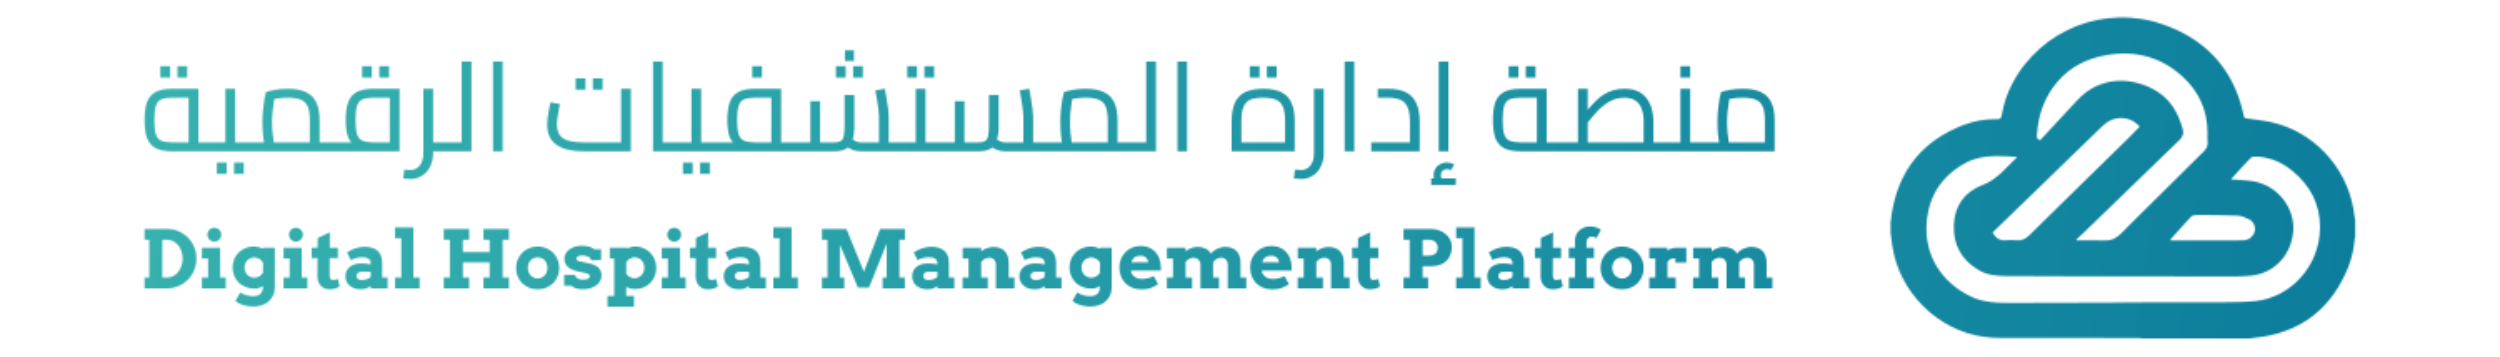 <svg width="1500" height="214" xmlns="http://www.w3.org/2000/svg"><defs><linearGradient id="stgra_4267" x1="0%" y1="0%" x2="100%" y2="100%" gradientUnits="userSpaceOnUse"><stop offset="0%" style="stop-color:#3ab5b0"/><stop offset="100%" style="stop-color:#097a9b"/></linearGradient><mask id="overlay_mask">
  <defs id="defs6"/>
  <sodipodi:namedview id="namedview6" pagecolor="#ffffff" bordercolor="#000000" borderopacity="0.25" xmlns:inkscape="http://www.inkscape.org/namespaces/inkscape" inkscape:showpageshadow="2" inkscape:pageopacity="0.0" inkscape:pagecheckerboard="0" inkscape:deskcolor="#d1d1d1" xmlns:sodipodi="http://sodipodi.sourceforge.net/DTD/sodipodi-0.dtd"/>
  <g fill="white" id="g6">
    <g transform="translate(86.735, 10.456) scale(0.697)" id="g5">
      <g transform="translate(1503.014, 0) scale(1 1) rotate(0)" fill="#ffffff" id="g2">
        <svg width="400" height="277" viewBox="0 0 400 277" version="1.1" id="svg1">
          <defs id="defs1"/>
          <g id="g1">
            <path style="stroke: none; stroke-width: 1; stroke-dasharray: none; stroke-linecap: butt; stroke-dashoffset: 0; stroke-linejoin: miter; stroke-miterlimit: 4;  fill-rule: nonzero; opacity: 1" d="M 398.411,164.89 C 392.371,128.651 363.974,98.347 328.265,90.294 C 321.06,88.704 313.642,87.963 306.331,86.903 C 305.06,86.691 304.318,86.373 304.106,84.89 C 295.947,45.367 272.106,19.088 234.384,5.949 C 184.477,-11.428 129.483,10.4 105.007,56.598 C 100.344,65.287 97.272,74.612 95.682,84.254 C 95.258,87.115 93.987,87.645 91.55,87.539 C 81.801,87.327 72.371,89.022 63.258,92.413 C 27.55,105.976 6.781,131.618 0.954,169.34 C 0.53,171.883 0.318,174.32 0.0,176.863 C 0.0,179.724 0.0,182.479 0.0,185.34 C 0.53,189.261 0.954,193.181 1.589,196.996 C 7.417,236.307 40.371,269.261 79.788,274.877 C 84.132,275.512 88.583,275.83 92.927,275.83 C 133.404,275.936 173.987,275.936 214.464,275.936 C 215.417,275.936 216.265,276.254 217.219,276.36 C 247.629,276.36 277.934,276.36 308.344,276.36 C 312.371,275.83 316.503,275.512 320.53,274.877 C 356.556,268.943 380.609,248.281 394.066,214.797 C 397.139,206.956 398.834,198.797 399.576,190.426 C 399.576,189.896 399.894,189.473 400,189.049 C 400,184.281 400,179.512 400,174.744 C 399.47,171.459 398.94,168.175 398.411,164.89 M 126.093,100.36 C 127.152,83.618 132.556,68.572 143.364,55.751 C 154.596,42.294 169.536,35.194 186.384,32.334 C 211.073,28.201 233.325,34.135 251.762,51.3 C 265.43,63.91 272.742,79.91 272.848,98.771 C 272.848,101.632 272.636,104.492 272.954,107.247 C 273.377,110.744 271.894,113.075 269.563,115.406 C 256.954,127.804 244.45,140.201 231.947,152.704 C 220.715,163.83 209.377,174.85 198.358,186.082 C 194.331,190.214 189.881,192.228 184.053,192.016 C 177.06,191.698 169.96,191.91 162.861,191.91 C 162.013,191.91 161.166,191.91 160.318,191.91 C 160.212,191.698 160,191.486 159.894,191.274 C 162.331,189.049 164.662,186.824 167.099,184.492 C 194.331,158.108 221.669,131.724 248.901,105.34 C 251.762,102.585 252.503,99.618 251.444,95.804 C 247.523,82.135 240.848,70.267 228.238,62.956 C 207.682,50.983 180.556,50.347 161.272,70.691 C 151.205,81.393 141.245,92.307 131.179,103.115 C 130.437,103.963 129.589,104.81 128.848,105.658 C 125.563,104.81 125.881,102.691 126.093,100.36 M 298.702,170.612 C 302.093,170.718 305.695,172.307 308.874,173.896 C 312.583,175.804 314.49,180.572 313.536,184.069 C 312.265,188.519 308.768,191.486 304.212,191.804 C 301.351,192.016 298.384,192.016 295.523,192.016 C 278.358,192.016 261.298,192.016 244.132,192.016 C 243.073,192.016 242.119,192.016 241.06,192.016 C 240.954,191.804 240.954,191.486 240.848,191.274 C 246.781,184.704 252.503,178.135 258.543,171.671 C 259.497,170.718 261.404,170.082 262.781,170.082 C 274.755,170.082 286.728,170.082 298.702,170.612 M 159.682,115.512 C 167.205,108.201 174.728,100.784 182.358,93.579 C 188.397,87.857 195.391,85.208 203.656,87.221 C 207.894,88.281 211.391,90.506 214.464,94.002 C 211.815,96.757 209.166,99.512 206.517,102.161 C 185.854,122.4 165.192,142.638 144.424,162.983 C 136.053,171.247 127.682,179.406 119.311,187.671 C 116.238,190.744 112.636,192.334 108.079,191.804 C 105.325,191.486 102.464,191.486 99.603,191.804 C 94.093,192.334 90.49,190.002 87.841,185.128 C 99.603,173.685 111.364,162.453 123.02,151.115 C 135.311,139.353 147.391,127.38 159.682,115.512 M 314.49,244.148 C 306.013,245.102 297.43,245.102 288.848,245.208 C 261.934,245.314 235.02,245.314 208.106,245.314 C 201.325,245.314 194.543,245.42 187.762,245.526 C 159.364,245.632 130.861,245.737 102.464,245.737 C 90.808,245.737 79.046,245.314 68.344,239.91 C 44.185,227.83 28.715,205.261 31.152,176.016 C 33.06,153.234 44.185,136.598 64,125.579 C 72.477,120.81 81.801,119.433 91.338,119.327 C 97.166,119.327 103.099,119.645 109.033,120.175 C 99.603,129.075 91.974,139.459 79.046,144.334 C 63.682,150.161 55.099,162.241 54.464,178.771 C 53.828,195.83 61.139,208.863 75.974,217.552 C 82.861,221.579 90.596,222.532 98.437,222.638 C 117.51,222.744 136.583,222.85 155.656,222.85 C 198.675,222.956 241.695,222.956 284.609,222.956 C 293.298,222.956 302.093,223.274 310.781,222.214 C 331.232,219.989 345.854,203.353 346.702,182.479 C 347.444,163.088 332.821,144.969 313.219,141.261 C 307.497,140.201 301.669,140.095 295.841,139.565 C 295.205,139.459 294.464,139.459 292.98,139.353 C 299.02,132.784 304.424,126.638 310.146,120.81 C 311.099,119.857 313.43,119.751 315.126,119.857 C 327.205,120.281 337.589,125.049 346.596,132.678 C 361.43,145.075 369.695,160.969 369.695,180.36 C 369.695,213.949 344.795,240.651 314.49,244.148" class="c1" id="i1"/>
          </g>
        </svg>
      </g>
      <g transform="translate(-4.306, 115.254) rotate(0)" id="g3">
        <path d="m 1875.299,0 v -10.65 h 82.05 l -8.7,6.15 v -32.25 q 0,-10.5 -2.4,-16.5 -2.4,-6 -8.25,-8.55 -5.7,-2.55 -15.6,-2.55 -6.3,0 -12.6,0.9 -6.15,0.9 -9.6,2.4 l 7.05,-7.2 q -0.9,3.6 -1.8,9.15 -0.9,5.4 -1.5,11.7 -0.6,6.3 -0.6,12.6 0,6.45 0.6,12.6 0.6,6.15 1.35,10.65 0.75,4.5 1.2,6.3 l -11.1,3.15 q -0.6,-1.95 -1.5,-6.75 -0.75,-4.8 -1.5,-11.55 -0.6,-6.75 -0.6,-14.4 0,-7.35 0.6,-14.25 0.75,-7.05 1.65,-12.75 1.05,-5.7 1.95,-9.15 3.3,-1.35 10.5,-2.7 7.2,-1.35 15.9,-1.35 12.6,0 21,3.75 8.55,3.75 12.75,12.15 4.2,8.25 4.2,22.35 V 0 Z m 0,0 q -0.9,0 -1.5,-0.3 -0.6,-0.45 -0.9,-1.05 -0.3,-0.75 -0.45,-1.8 -0.15,-1.05 -0.15,-2.25 0,-1.65 0.3,-2.7 0.15,-1.2 0.9,-1.8 0.6,-0.75 1.8,-0.75 z m -16.2,0 v -10.65 h 16.2 V 0 Z m -27.9,0 q -0.9,0 -1.5,-0.3 -0.6,-0.45 -0.9,-1.05 -0.3,-0.75 -0.45,-1.8 -0.15,-1.05 -0.15,-2.25 0,-1.65 0.3,-2.7 0.15,-1.2 0.9,-1.8 0.6,-0.75 1.8,-0.75 z m 0,0 v -10.65 h 21.6 l -5.4,4.35 V -75 h 11.7 V 0 Z m 44.1,0 v -10.65 q 0.9,0 1.5,0.45 0.6,0.3 0.9,1.05 0.3,0.6 0.45,1.65 0.15,0.9 0.15,2.1 0,1.2 -0.15,2.25 -0.15,1.05 -0.45,1.8 -0.3,0.6 -0.9,1.05 -0.6,0.3 -1.5,0.3 z m -27.9,-88.5 V -102 h 11.7 v 13.5 z M 1814.999,0 v -10.65 h 16.2 V 0 Z m -111.75,0 q -0.9,0 -1.5,-0.3 -0.6,-0.45 -0.9,-1.05 -0.3,-0.75 -0.45,-1.8 -0.15,-1.05 -0.15,-2.25 0,-1.65 0.3,-2.7 0.15,-1.2 0.9,-1.8 0.6,-0.75 1.8,-0.75 z m 0,0 v -10.65 h 110.85 l -10.8,9.75 v -35.25 q 0,-9.45 -2.7,-15.6 -2.55,-6.3 -7.8,-9.45 -5.1,-3.15 -12.9,-3.15 -6.6,0 -12.3,2.25 -5.55,2.1 -10.35,5.7 -4.8,3.45 -9,7.8 -4.05,4.2 -7.5,8.55 -3.45,4.35 -6.3,7.95 l -3.75,-10.65 q 3.75,-4.65 7.5,-9.3 3.9,-4.65 8.1,-8.7 4.2,-4.2 9.15,-7.35 5.1,-3.15 11.1,-4.95 6,-1.95 13.5,-1.95 10.65,0 17.4,3.6 6.9,3.6 10.65,9.6 3.9,5.85 5.4,12.6 1.5,6.75 1.5,13.05 V 0 Z m 21.3,-10.65 V -75 h 11.7 v 64.35 z M 1831.199,0 v -10.65 q 0.9,0 1.5,0.45 0.6,0.3 0.9,1.05 0.3,0.6 0.45,1.65 0.15,0.9 0.15,2.1 0,1.2 -0.15,2.25 -0.15,1.05 -0.45,1.8 -0.3,0.6 -0.9,1.05 -0.6,0.3 -1.5,0.3 z m -175.2,0 q -13.05,0 -20.4,-3.9 -7.2,-4.05 -10.2,-12.3 -2.85,-8.4 -2.85,-21.3 0,-12.9 2.85,-21.15 3,-8.4 10.2,-12.3 7.35,-4.05 20.4,-4.05 h 31.05 v 69 h -11.7 v -63.45 l 6,5.1 h -25.35 q -8.7,0 -13.5,2.1 -4.65,2.1 -6.45,7.95 -1.8,5.7 -1.8,16.8 0,11.1 1.8,16.95 1.8,5.7 6.45,7.8 4.8,2.1 13.5,2.1 h 47.25 V 0 Z m 47.25,0 v -10.65 q 0.9,0 1.5,0.45 0.6,0.3 0.9,1.05 0.3,0.6 0.45,1.65 0.15,0.9 0.15,2.1 0,1.2 -0.15,2.25 -0.15,1.05 -0.45,1.8 -0.3,0.6 -0.9,1.05 -0.6,0.3 -1.5,0.3 z m -61.8,-88.5 V -102 h 11.7 v 13.5 z m 20.55,0 V -102 h 11.7 v 13.5 z M 1557.6,0 v -107.55 h 11.55 V 0 Z m -1.2,40.35 q -2.4,-3 -3.75,-5.85 -1.2,-2.85 -1.2,-6 0,-4.35 2.1,-7.8 2.25,-3.45 5.85,-5.4 3.6,-1.95 7.8,-1.95 2.4,0 4.8,0.6 2.4,0.75 4.2,1.95 l -3.9,6.75 q -1.2,-0.75 -2.4,-1.05 -1.05,-0.15 -2.25,-0.15 -3.45,0 -5.55,1.95 -1.95,1.95 -1.95,5.1 0,1.95 0.75,3.75 0.9,1.8 2.55,3.9 z m -7.8,0 V 32.4 h 29.55 v 7.95 z M 1476.749,0 v -10.65 h 55.95 l -9.6,8.55 v -32.7 q 0,-11.1 -2.55,-17.55 -2.55,-6.45 -8.4,-9.15 -5.7,-2.85 -15.45,-2.85 h -12.15 V -75 h 12.15 q 12,0 20.55,3.75 8.55,3.75 13.05,12.6 4.5,8.7 4.5,23.85 V 0 Z m -31.95,0 v -107.55 h 11.55 V 0 Z m -52.5,33.15 q -1.95,0 -4.05,-0.3 -2.25,-0.15 -4.35,-0.3 l 1.35,-10.65 q 2.1,0.15 3.9,0.3 1.8,0.3 3.15,0.3 7.05,0 11.4,-5.4 4.35,-5.25 4.35,-14.7 V -75 h 11.7 V 2.4 q 0,9.15 -3.6,16.05 -3.45,7.05 -9.6,10.8 -6.15,3.9 -14.25,3.9 z M 1309.35,0 v -36 q 0,-14.4 4.2,-22.95 4.2,-8.55 12.6,-12.3 8.55,-3.75 21,-3.75 12.6,0 21,3.75 8.4,3.75 12.6,12.3 4.2,8.55 4.2,22.95 V 0 Z m 11.7,-5.55 -6.15,-5.1 h 64.5 l -6,5.1 V -36 q 0,-10.8 -2.4,-16.95 -2.4,-6.3 -8.25,-8.85 -5.7,-2.55 -15.6,-2.55 -9.9,0 -15.6,2.55 -5.7,2.55 -8.1,8.85 -2.4,6.15 -2.4,16.95 z m 10.05,-82.95 V -102 h 11.7 v 13.5 z m 20.55,0 V -102 h 11.7 v 13.5 z M 1244.4,0 v -107.55 h 11.55 V 0 Z m -37.5,0 v -107.55 h 11.7 V 0 Z m -18.15,0 v -10.65 h 18.15 V 0 Z m 0,0 q -0.9,0 -1.5,-0.3 -0.6,-0.45 -0.9,-1.05 -0.3,-0.75 -0.45,-1.8 -0.15,-1.05 -0.15,-2.25 0,-1.65 0.3,-2.7 0.15,-1.2 0.9,-1.8 0.6,-0.75 1.8,-0.75 z M 1172.55,0 v -10.65 h 16.2 V 0 Z m -85.05,0 q -0.9,0 -1.5,-0.3 -0.6,-0.45 -0.9,-1.05 -0.3,-0.75 -0.45,-1.8 -0.15,-1.05 -0.15,-2.25 0,-1.65 0.3,-2.7 0.15,-1.2 0.9,-1.8 0.6,-0.75 1.8,-0.75 z m 0,0 v -10.65 h 82.05 l -8.7,6.15 v -32.25 q 0,-10.5 -2.4,-16.5 -2.4,-6 -8.25,-8.55 -5.7,-2.55 -15.6,-2.55 -6.3,0 -12.6,0.9 -6.15,0.9 -9.6,2.4 l 7.05,-7.2 q -0.9,3.6 -1.8,9.15 -0.9,5.4 -1.5,11.7 -0.6,6.3 -0.6,12.6 0,6.45 0.6,12.6 0.6,6.15 1.35,10.65 0.75,4.5 1.2,6.3 l -11.1,3.15 q -0.6,-1.95 -1.5,-6.75 -0.75,-4.8 -1.5,-11.55 -0.6,-6.75 -0.6,-14.4 0,-7.35 0.6,-14.25 0.75,-7.05 1.65,-12.75 1.05,-5.7 1.95,-9.15 3.3,-1.35 10.5,-2.7 7.2,-1.35 15.9,-1.35 12.6,0 21,3.75 8.55,3.75 12.75,12.15 4.2,8.25 4.2,22.35 V 0 Z m 101.25,0 v -10.65 q 0.9,0 1.5,0.45 0.6,0.3 0.9,1.05 0.3,0.6 0.45,1.65 0.15,0.9 0.15,2.1 0,1.2 -0.15,2.25 -0.15,1.05 -0.45,1.8 -0.3,0.6 -0.9,1.05 -0.6,0.3 -1.5,0.3 z m -117.45,0 v -10.65 h 16.2 V 0 Z M 958.5,0 q -0.9,0 -1.5,-0.3 -0.6,-0.45 -0.9,-1.05 -0.3,-0.75 -0.45,-1.8 -0.15,-1.05 -0.15,-2.25 0,-1.65 0.3,-2.7 0.15,-1.2 0.9,-1.8 0.6,-0.75 1.8,-0.75 z m 78.9,0 q -5.1,0 -10.05,-1.95 -4.8,-1.95 -9.3,-6.15 l 7.65,-7.95 q 3.45,2.85 6.15,4.2 2.7,1.2 5.55,1.2 h 26.7 l -4.5,4.8 V -41.7 q 0,-2.7 -0.6,-7.65 -0.45,-4.95 -1.5,-11.1 -0.9,-6.3 -2.25,-12.6 l 11.4,-1.95 q 1.05,5.25 2.1,11.7 1.05,6.45 1.8,12.3 0.75,5.7 0.75,9.3 V 0 Z m -78.9,0 v -10.65 h 21.9 l -3,3 V -60 h 11.55 V 0 Z m 30.45,0 v -10.65 h 16.95 q 5.1,0 7.65,-1.5 2.7,-1.5 3.75,-6 1.05,-4.5 1.05,-13.2 V -67.5 h 11.7 v 36.15 q 0,11.7 -2.55,18.6 -2.4,6.9 -7.65,9.9 -5.25,2.85 -13.95,2.85 z m 98.55,0 v -10.65 q 0.9,0 1.5,0.45 0.6,0.3 0.9,1.05 0.3,0.6 0.45,1.65 0.15,0.9 0.15,2.1 0,1.2 -0.15,2.25 -0.15,1.05 -0.45,1.8 -0.3,0.6 -0.9,1.05 -0.6,0.3 -1.5,0.3 z M 942.3,0 v -10.65 h 16.2 V 0 Z m 16.2,0 v -10.65 q 0.9,0 1.5,0.45 0.6,0.3 0.9,1.05 0.3,0.6 0.45,1.65 0.15,0.9 0.15,2.1 0,1.2 -0.15,2.25 -0.15,1.05 -0.45,1.8 -0.3,0.6 -0.9,1.05 -0.6,0.3 -1.5,0.3 z m -44.1,0 q -0.9,0 -1.5,-0.3 -0.6,-0.45 -0.9,-1.05 -0.3,-0.75 -0.45,-1.8 -0.15,-1.05 -0.15,-2.25 0,-1.65 0.3,-2.7 0.15,-1.2 0.9,-1.8 0.6,-0.75 1.8,-0.75 z m 0,0 v -10.65 h 21.6 l -5.4,4.35 V -75 h 11.7 V 0 Z m 6,-88.5 V -102 h 11.7 v 13.5 z m 20.55,0 V -102 h 11.7 v 13.5 z m -42.75,88.5 v -10.65 h 16.2 V 0 Z m -112.8,0 q -0.9,0 -1.5,-0.3 -0.6,-0.45 -0.9,-1.05 -0.3,-0.75 -0.45,-1.8 -0.15,-1.05 -0.15,-2.25 0,-1.65 0.3,-2.7 0.15,-1.2 0.9,-1.8 0.6,-0.75 1.8,-0.75 z m 78.9,0 q -5.1,0 -10.05,-1.95 -4.8,-1.95 -9.3,-6.15 l 7.65,-7.95 q 3.45,2.85 6.15,4.2 2.7,1.2 5.55,1.2 h 26.7 l -4.5,4.8 V -41.7 q 0,-2.7 -0.6,-7.65 -0.45,-4.95 -1.5,-11.1 -0.9,-6.3 -2.25,-12.6 l 11.4,-1.95 q 1.05,5.25 2.1,11.7 1.05,6.45 1.8,12.3 0.75,5.7 0.75,9.3 V 0 Z m -78.9,0 v -10.65 h 21.9 l -3,3 V -60 h 11.55 V 0 Z m 30.45,0 v -10.65 h 16.95 q 5.1,0 7.65,-1.5 2.7,-1.5 3.75,-6 1.05,-4.5 1.05,-13.2 V -67.5 h 11.7 v 36.15 q 0,11.7 -2.55,18.6 -2.4,6.9 -7.65,9.9 -5.25,2.85 -13.95,2.85 z m 98.55,0 v -10.65 q 0.9,0 1.5,0.45 0.6,0.3 0.9,1.05 0.3,0.6 0.45,1.65 0.15,0.9 0.15,2.1 0,1.2 -0.15,2.25 -0.15,1.05 -0.45,1.8 -0.3,0.6 -0.9,1.05 -0.6,0.3 -1.5,0.3 z m -68.7,-108.3 v -12.75 h 10.8 v 12.75 z m -10.8,19.8 V -102 h 11.7 v 13.5 z m 20.55,0 V -102 h 11.7 v 13.5 z M 769.2,0 v -10.65 h 16.2 V 0 Z m -79.65,0 q -0.9,0 -1.5,-0.3 -0.6,-0.45 -0.9,-1.05 -0.3,-0.75 -0.45,-1.8 -0.15,-1.05 -0.15,-2.25 0,-1.65 0.3,-2.7 0.15,-1.2 0.9,-1.8 0.6,-0.75 1.8,-0.75 z m 0,0 v -10.65 h 75.75 l -7.8,6.75 v -65.55 l 6.15,5.1 h -25.5 q -8.7,0 -13.5,2.1 -4.65,2.1 -6.45,7.95 -1.8,5.7 -1.8,16.8 0,11.1 1.8,16.95 1.8,5.7 6.45,7.8 4.8,2.1 13.5,2.1 V -3 q -13.05,0 -20.4,-3.15 -7.2,-3.3 -10.2,-10.8 -2.85,-7.65 -2.85,-20.55 0,-12.9 2.85,-21.15 3,-8.4 10.2,-12.3 7.35,-4.05 20.4,-4.05 h 31.05 V 0 Z m 95.85,0 v -10.65 q 0.9,0 1.5,0.45 0.6,0.3 0.9,1.05 0.3,0.6 0.45,1.65 0.15,0.9 0.15,2.1 0,1.2 -0.15,2.25 -0.15,1.05 -0.45,1.8 -0.3,0.6 -0.9,1.05 -0.6,0.3 -1.5,0.3 z m -50.85,-88.5 V -102 h 11.7 v 13.5 z M 673.35,0 v -10.65 h 16.2 V 0 Z m 16.2,0 v -10.65 q 0.9,0 1.5,0.45 0.6,0.3 0.9,1.05 0.3,0.6 0.45,1.65 0.15,0.9 0.15,2.1 0,1.2 -0.15,2.25 -0.15,1.05 -0.45,1.8 -0.3,0.6 -0.9,1.05 -0.6,0.3 -1.5,0.3 z m -44.1,0 q -0.9,0 -1.5,-0.3 -0.6,-0.45 -0.9,-1.05 -0.3,-0.75 -0.45,-1.8 -0.15,-1.05 -0.15,-2.25 0,-1.65 0.3,-2.7 0.15,-1.2 0.9,-1.8 0.6,-0.75 1.8,-0.75 z m 0,0 v -10.65 h 21.6 l -5.4,4.35 V -75 h 11.7 V 0 Z m 6,27 V 13.5 h 11.7 V 27 Z m 20.55,0 V 13.5 h 11.7 V 27 Z m -44.85,-27 v -10.65 h 18.3 V 0 Z m -11.55,0 v -107.55 h 11.55 V 0 Z m 29.85,0 v -10.65 q 0.9,0 1.5,0.45 0.6,0.3 0.9,1.05 0.3,0.6 0.45,1.65 0.15,0.9 0.15,2.1 0,1.2 -0.15,2.25 -0.15,1.05 -0.45,1.8 -0.3,0.6 -0.9,1.05 -0.6,0.3 -1.5,0.3 z M 533.25,0 q -14.85,0 -24.75,-3.45 -9.9,-3.45 -14.85,-10.5 -4.95,-7.05 -4.95,-18 0,-3.6 0.45,-7.8 0.6,-4.2 1.35,-8.1 0.75,-4.05 1.35,-6.9 0.6,-3 0.75,-4.05 l 11.4,2.1 q -0.45,2.4 -1.35,6.6 -0.75,4.2 -1.5,9 -0.75,4.8 -0.75,9.15 0,5.55 1.65,9.6 1.8,4.05 5.55,6.75 3.9,2.55 10.2,3.75 6.3,1.2 15.45,1.2 h 44.1 V -75 h 11.7 V 0 Z m -10.35,-73.95 v -13.5 h 11.7 v 13.5 z m 20.55,0 v -13.5 h 11.7 v 13.5 z M 423.75,0 v -107.55 h 11.55 V 0 Z m -37.5,0 v -107.55 h 11.7 V 0 Z m -18.15,0 v -10.65 h 18.15 V 0 Z m 0,0 q -0.9,0 -1.5,-0.3 -0.6,-0.45 -0.9,-1.05 -0.3,-0.75 -0.45,-1.8 -0.15,-1.05 -0.15,-2.25 0,-1.65 0.3,-2.7 0.15,-1.2 0.9,-1.8 0.6,-0.75 1.8,-0.75 z m -19.2,0 v -10.65 h 19.2 V 0 Z m -24.45,33.15 q -1.95,0 -4.05,-0.3 -2.25,-0.15 -4.35,-0.3 l 1.35,-10.65 q 2.1,0.15 3.9,0.3 1.8,0.3 3.15,0.3 7.05,0 11.4,-5.4 4.35,-5.25 4.35,-14.7 V -75 h 11.7 V 2.4 q 0,9.15 -3.6,16.05 -3.45,7.05 -9.6,10.8 -6.15,3.9 -14.25,3.9 z M 368.1,0 v -10.65 q 0.9,0 1.5,0.45 0.6,0.3 0.9,1.05 0.3,0.6 0.45,1.65 0.15,0.9 0.15,2.1 0,1.2 -0.15,2.25 -0.15,1.05 -0.45,1.8 -0.3,0.6 -0.9,1.05 -0.6,0.3 -1.5,0.3 z M 232.05,0 v -10.65 h 75.75 l -7.8,6.75 v -65.55 l 6.15,5.1 h -25.5 q -8.7,0 -13.5,2.1 -4.65,2.1 -6.45,7.95 -1.8,5.7 -1.8,16.8 0,11.1 1.8,16.95 1.8,5.7 6.45,7.8 4.8,2.1 13.5,2.1 V -3 q -13.05,0 -20.4,-3.15 -7.2,-3.3 -10.2,-10.8 -2.85,-7.65 -2.85,-20.55 0,-12.9 2.85,-21.15 3,-8.4 10.2,-12.3 7.35,-4.05 20.4,-4.05 h 31.05 V 0 Z m 0,0 q -0.9,0 -1.5,-0.3 -0.6,-0.45 -0.9,-1.05 -0.3,-0.75 -0.45,-1.8 -0.15,-1.05 -0.15,-2.25 0,-1.65 0.3,-2.7 0.15,-1.2 0.9,-1.8 0.6,-0.75 1.8,-0.75 z m 34.8,-88.5 V -102 h 11.7 v 13.5 z m 20.55,0 V -102 h 11.7 v 13.5 z M 215.85,0 v -10.65 h 16.2 V 0 Z m -85.05,0 q -0.9,0 -1.5,-0.3 -0.6,-0.45 -0.9,-1.05 -0.3,-0.75 -0.45,-1.8 -0.15,-1.05 -0.15,-2.25 0,-1.65 0.3,-2.7 0.15,-1.2 0.9,-1.8 0.6,-0.75 1.8,-0.75 z m 0,0 v -10.65 h 82.05 l -8.7,6.15 v -32.25 q 0,-10.5 -2.4,-16.5 -2.4,-6 -8.25,-8.55 -5.7,-2.55 -15.6,-2.55 -6.3,0 -12.6,0.9 -6.15,0.9 -9.6,2.4 l 7.05,-7.2 q -0.9,3.6 -1.8,9.15 -0.9,5.4 -1.5,11.7 -0.6,6.3 -0.6,12.6 0,6.45 0.6,12.6 0.6,6.15 1.35,10.65 0.75,4.5 1.2,6.3 l -11.1,3.15 q -0.6,-1.95 -1.5,-6.75 -0.75,-4.8 -1.5,-11.55 -0.6,-6.75 -0.6,-14.4 0,-7.35 0.6,-14.25 0.75,-7.05 1.65,-12.75 1.05,-5.7 1.95,-9.15 3.3,-1.35 10.5,-2.7 7.2,-1.35 15.9,-1.35 12.6,0 21,3.75 8.55,3.75 12.75,12.15 4.2,8.25 4.2,22.35 V 0 Z m 101.25,0 v -10.65 q 0.9,0 1.5,0.45 0.6,0.3 0.9,1.05 0.3,0.6 0.45,1.65 0.15,0.9 0.15,2.1 0,1.2 -0.15,2.25 -0.15,1.05 -0.45,1.8 -0.3,0.6 -0.9,1.05 -0.6,0.3 -1.5,0.3 z m -117.45,0 v -10.65 h 16.2 V 0 Z m 16.2,0 v -10.65 q 0.9,0 1.5,0.45 0.6,0.3 0.9,1.05 0.3,0.6 0.45,1.65 0.15,0.9 0.15,2.1 0,1.2 -0.15,2.25 -0.15,1.05 -0.45,1.8 -0.3,0.6 -0.9,1.05 -0.6,0.3 -1.5,0.3 z m -44.1,0 q -0.9,0 -1.5,-0.3 -0.6,-0.45 -0.9,-1.05 -0.3,-0.75 -0.45,-1.8 -0.15,-1.05 -0.15,-2.25 0,-1.65 0.3,-2.7 0.15,-1.2 0.9,-1.8 0.6,-0.75 1.8,-0.75 z m 0,0 v -10.65 h 21.6 l -5.4,4.35 V -75 h 11.7 V 0 Z m 6,27 V 13.5 h 11.7 V 27 Z m 20.55,0 V 13.5 h 11.7 V 27 Z M 39.45,0 q -13.05,0 -20.4,-3.9 -7.2,-4.05 -10.2,-12.3 -2.85,-8.4 -2.85,-21.3 0,-12.9 2.85,-21.15 3,-8.4 10.2,-12.3 7.35,-4.05 20.4,-4.05 h 31.05 v 69 h -11.7 v -63.45 l 6,5.1 h -25.35 q -8.7,0 -13.5,2.1 -4.65,2.1 -6.45,7.95 -1.8,5.7 -1.8,16.8 0,11.1 1.8,16.95 1.8,5.7 6.45,7.8 4.8,2.1 13.5,2.1 h 47.25 V 0 Z m 47.25,0 v -10.65 q 0.9,0 1.5,0.45 0.6,0.3 0.9,1.05 0.3,0.6 0.45,1.65 0.15,0.9 0.15,2.1 0,1.2 -0.15,2.25 -0.15,1.05 -0.45,1.8 -0.3,0.6 -0.9,1.05 -0.6,0.3 -1.5,0.3 z m -61.8,-88.5 V -102 h 11.7 v 13.5 z m 20.55,0 V -102 h 11.7 v 13.5 z" id="text2" style="font-size:150px;font-family:f16226;direction:rtl;text-anchor:end" transform="scale(0.718)" aria-label="منصة إدارة المستشفيات الرقمية"/>
      </g>
      <g transform="translate(-2.763, 233.184) rotate(0)" id="g4">
        <path d="M 6.006,-111.035 H 48.633 q 7.617,0 14.575,1.978 7.031,1.978 13.037,5.566 6.079,3.589 10.986,8.643 4.98,4.98 8.496,11.133 3.516,6.152 5.42,13.257 1.904,7.104 1.904,14.795 0,7.69 -1.904,14.795 -1.904,7.104 -5.42,13.33 -3.516,6.152 -8.496,11.279 -4.907,5.054 -10.986,8.716 -6.006,3.589 -13.037,5.566 Q 56.25,0 48.633,0 H 6.006 V -20.068 H 14.868 V -90.894 H 6.006 Z M 39.185,-90.894 v 70.825 h 9.302 q 5.933,0 11.206,-2.783 5.273,-2.783 9.155,-7.544 3.882,-4.834 6.152,-11.279 2.271,-6.519 2.271,-13.989 0,-7.397 -2.271,-13.843 -2.271,-6.445 -6.152,-11.206 -3.882,-4.761 -9.155,-7.471 -5.273,-2.71 -11.206,-2.71 z m 74.194,15.015 h 34.058 v 55.811 H 157.983 V 0 h -44.604 v -20.068 h 11.426 v -35.742 h -11.426 z m 10.254,-24.463 q 0,-2.71 0.952,-5.054 1.025,-2.417 2.783,-4.175 1.758,-1.758 4.102,-2.783 2.417,-1.025 5.2,-1.025 2.637,0 4.98,1.025 2.344,1.025 4.102,2.783 1.758,1.758 2.783,4.175 1.025,2.344 1.025,5.054 0,2.71 -1.025,5.127 -1.025,2.344 -2.783,4.102 -1.758,1.758 -4.102,2.783 -2.344,1.025 -4.98,1.025 -2.783,0 -5.2,-1.025 -2.344,-1.025 -4.102,-2.783 -1.758,-1.758 -2.783,-4.102 -0.952,-2.417 -0.952,-5.127 z m 103.931,96.387 q -4.102,2.344 -8.203,3.369 -4.102,1.025 -8.35,1.025 -8.789,0 -16.187,-3.003 -7.397,-3.003 -12.817,-8.276 -5.347,-5.347 -8.35,-12.598 -3.003,-7.251 -3.003,-15.747 0,-7.983 2.856,-15.015 2.93,-7.104 8.13,-12.378 5.2,-5.347 12.451,-8.423 7.251,-3.076 15.747,-3.149 5.2,0.073 9.521,1.099 4.395,1.025 8.203,2.783 v -1.611 h 22.192 v 72.729 q 0,9.595 -3.296,16.553 -3.296,7.031 -8.862,11.572 -5.493,4.614 -12.817,6.812 -7.324,2.271 -15.381,2.271 -9.961,0 -18.457,-2.71 -8.423,-2.71 -15.015,-7.324 l 9.155,-16.26 q 5.054,3.223 10.986,5.054 5.933,1.904 13.184,1.904 3.955,0 7.251,-0.879 3.369,-0.879 5.786,-3.003 2.49,-2.051 3.882,-5.566 1.392,-3.516 1.392,-8.862 z M 211.743,-19.849 q 5.127,0 9.229,-2.563 4.175,-2.637 6.592,-6.885 l 0.146,-18.457 q -2.49,-4.614 -6.812,-7.324 -4.321,-2.71 -9.375,-2.783 -3.589,0.073 -7.031,1.465 -3.442,1.318 -6.006,3.809 -2.49,2.49 -3.955,5.933 -1.465,3.369 -1.465,7.544 0,4.395 1.465,7.983 1.465,3.589 3.955,6.079 2.49,2.49 5.859,3.882 3.442,1.318 7.397,1.318 z m 54.346,-56.03 h 34.058 v 55.811 h 10.547 V 0 h -44.604 v -20.068 h 11.426 v -35.742 h -11.426 z m 10.254,-24.463 q 0,-2.71 0.952,-5.054 1.025,-2.417 2.783,-4.175 1.758,-1.758 4.102,-2.783 2.417,-1.025 5.2,-1.025 2.637,0 4.98,1.025 2.344,1.025 4.102,2.783 1.758,1.758 2.783,4.175 1.025,2.344 1.025,5.054 0,2.71 -1.025,5.127 -1.025,2.344 -2.783,4.102 -1.758,1.758 -4.102,2.783 -2.344,1.025 -4.98,1.025 -2.783,0 -5.2,-1.025 -2.344,-1.025 -4.102,-2.783 -1.758,-1.758 -2.783,-4.102 -0.952,-2.417 -0.952,-5.127 z m 76.245,24.463 h 15.161 v 19.189 h -15.308 l -0.146,32.08 q 0,2.783 0.439,4.541 0.439,1.685 1.245,2.71 0.879,1.025 2.051,1.392 1.172,0.366 2.71,0.366 2.783,0 4.907,-0.513 2.124,-0.586 4.248,-1.318 l 3.149,14.136 q -3.735,2.344 -8.35,3.735 -4.541,1.392 -10.84,1.392 -4.468,0 -8.569,-1.538 -4.028,-1.538 -7.104,-4.614 -3.076,-3.149 -4.907,-7.837 -1.831,-4.688 -1.758,-10.913 l 0.22,-33.618 h -10.913 v -19.189 h 10.986 l 0.146,-18.164 22.778,-10.84 z m 76.611,71.777 q -2.563,1.611 -4.688,2.783 -2.124,1.099 -4.248,1.758 -2.124,0.732 -4.395,1.025 -2.271,0.366 -4.98,0.366 -6.812,0 -12.231,-1.831 -5.347,-1.904 -9.082,-5.127 -3.662,-3.296 -5.64,-7.69 -1.978,-4.468 -1.978,-9.668 0,-5.273 1.978,-9.741 2.051,-4.468 5.859,-7.617 3.809,-3.223 9.302,-4.98 5.566,-1.831 12.671,-1.831 5.2,0 9.448,0.586 4.321,0.513 7.983,1.318 v -2.344 q 0,-2.856 -1.099,-4.907 -1.099,-2.124 -3.076,-3.442 -1.978,-1.392 -4.761,-1.978 -2.783,-0.659 -6.079,-0.659 -6.885,0 -12.158,1.392 -5.2,1.318 -10.034,3.882 l -7.031,-14.209 q 7.471,-5.127 15.601,-7.837 8.203,-2.71 17.358,-2.71 7.104,0 13.11,1.611 6.079,1.538 10.4,5.127 4.321,3.516 6.738,9.229 2.49,5.713 2.49,13.916 v 27.612 h 10.181 V 0 H 429.199 Z M 412.5,-15.454 q 5.2,0 9.448,-1.685 4.248,-1.685 7.251,-4.102 v -9.668 h -17.578 q -1.685,0 -3.296,0.513 -1.611,0.513 -2.93,1.465 -1.245,0.952 -2.051,2.344 -0.732,1.392 -0.732,3.223 0,3.369 2.417,5.64 2.49,2.271 7.471,2.271 z m 62.256,-98.511 h 34.204 v 93.896 h 11.719 V 0 h -45.923 v -20.068 h 11.719 v -73.828 h -11.719 z m 165.454,2.93 h 47.607 v 20.142 h -11.719 v 70.825 h 11.719 V 0 h -47.607 v -20.068 h 11.572 v -28.418 h -50.098 v 28.418 h 11.719 V 0 h -47.534 v -20.068 h 11.499 v -70.825 h -11.499 v -20.142 h 47.534 v 20.142 h -11.719 v 23.071 h 50.098 v -23.071 h -11.572 z m 61.084,72.803 q 0,-8.276 3.003,-15.527 3.003,-7.251 8.35,-12.671 5.347,-5.42 12.744,-8.569 7.397,-3.149 16.26,-3.149 8.862,0 16.26,3.149 7.471,3.149 12.817,8.569 5.347,5.42 8.276,12.671 3.003,7.251 3.003,15.527 0,8.276 -2.93,15.601 -2.856,7.251 -8.203,12.744 -5.273,5.42 -12.744,8.569 -7.397,3.149 -16.479,3.149 -9.155,0 -16.626,-3.149 -7.397,-3.149 -12.671,-8.569 -5.273,-5.42 -8.203,-12.671 -2.856,-7.324 -2.856,-15.674 z m 21.899,0 q 0,4.321 1.465,7.983 1.465,3.589 3.955,6.226 2.563,2.637 5.859,4.102 3.369,1.465 7.178,1.465 3.882,0 7.178,-1.392 3.369,-1.465 5.786,-4.102 2.49,-2.637 3.882,-6.226 1.392,-3.662 1.392,-8.057 0,-4.541 -1.392,-8.203 -1.392,-3.662 -3.882,-6.226 -2.417,-2.563 -5.786,-3.882 -3.296,-1.392 -7.178,-1.318 -3.809,-0.073 -7.178,1.318 -3.296,1.318 -5.859,3.882 -2.49,2.563 -3.955,6.226 -1.465,3.662 -1.465,8.203 z m 118.286,-14.429 q 0,-1.758 -1.172,-3.369 -1.099,-1.611 -3.296,-2.783 -2.197,-1.245 -5.42,-1.978 -3.149,-0.732 -7.178,-0.732 -1.538,0 -3.296,0.293 -1.758,0.22 -3.296,0.879 -1.465,0.659 -2.49,1.831 -0.952,1.099 -0.952,2.856 0,0.879 0.22,1.685 0.293,0.806 1.025,1.538 0.732,0.732 1.978,1.392 1.318,0.586 3.369,0.952 l 13.77,2.71 q 7.471,1.465 12.524,3.662 5.054,2.197 8.13,5.127 3.076,2.93 4.395,6.519 1.392,3.589 1.392,7.764 0,6.519 -3.076,11.426 -3.003,4.907 -7.983,8.203 -4.907,3.223 -11.133,4.834 -6.152,1.685 -12.451,1.685 -4.102,0 -7.471,-0.513 -3.296,-0.513 -6.006,-1.392 -2.637,-0.879 -4.761,-2.051 -2.051,-1.245 -3.809,-2.71 H 791.235 V -25.195 h 20.728 v 0.439 q 0.073,2.124 1.318,3.735 1.245,1.538 3.223,2.637 2.051,1.099 4.614,1.685 2.563,0.513 5.42,0.513 6.592,0 9.595,-1.685 3.003,-1.758 3.003,-4.468 0,-2.124 -1.465,-3.589 -1.465,-1.538 -5.2,-2.417 l -14.062,-3.003 q -13.257,-2.563 -19.995,-8.496 -6.738,-6.006 -6.738,-15.381 0,-5.493 2.563,-9.961 2.563,-4.541 6.958,-7.69 4.395,-3.223 10.254,-4.98 5.933,-1.758 12.671,-1.758 4.614,0 8.203,0.586 3.589,0.513 6.445,1.392 2.856,0.879 4.98,2.124 2.197,1.172 3.882,2.49 h 12.744 v 20.361 z m 35.156,-23.218 h 33.105 v 1.099 q 3.516,-1.538 7.178,-2.417 3.662,-0.952 7.544,-0.952 8.35,0 15.527,3.149 7.178,3.149 12.451,8.569 5.273,5.42 8.203,12.671 3.003,7.251 3.003,15.381 0,8.203 -2.93,15.454 -2.856,7.251 -8.057,12.671 -5.2,5.347 -12.451,8.496 -7.178,3.076 -15.747,3.076 -4.834,0 -9.009,-0.952 -4.175,-0.879 -8.057,-2.563 V 14.429 h 14.502 V 34.497 H 872.388 V 14.429 h 12.451 v -70.239 h -8.203 z m 46.216,17.944 q -4.614,0 -8.643,2.417 -4.028,2.417 -6.812,6.812 v 21.387 q 2.344,3.735 6.372,6.079 4.028,2.344 9.082,2.344 3.735,0 7.104,-1.392 3.369,-1.465 5.859,-4.028 2.49,-2.637 3.955,-6.152 1.465,-3.589 1.465,-7.764 0,-4.614 -1.465,-8.276 -1.392,-3.662 -3.882,-6.152 -2.49,-2.563 -5.859,-3.882 -3.369,-1.392 -7.178,-1.392 z m 51.123,-17.944 h 34.058 v 55.811 h 10.547 V 0 h -44.604 v -20.068 h 11.426 v -35.742 h -11.426 z m 10.254,-24.463 q 0,-2.71 0.952,-5.054 1.025,-2.417 2.783,-4.175 1.758,-1.758 4.102,-2.783 2.417,-1.025 5.2,-1.025 2.637,0 4.98,1.025 2.344,1.025 4.102,2.783 1.758,1.758 2.783,4.175 1.025,2.344 1.025,5.054 0,2.71 -1.025,5.127 -1.025,2.344 -2.783,4.102 -1.758,1.758 -4.102,2.783 -2.344,1.025 -4.98,1.025 -2.783,0 -5.2,-1.025 -2.344,-1.025 -4.102,-2.783 -1.758,-1.758 -2.783,-4.102 -0.952,-2.417 -0.952,-5.127 z m 76.245,24.463 h 15.161 v 19.189 h -15.308 l -0.146,32.08 q 0,2.783 0.439,4.541 0.44,1.685 1.245,2.71 0.879,1.025 2.051,1.392 1.172,0.366 2.71,0.366 2.783,0 4.907,-0.513 2.124,-0.586 4.248,-1.318 l 3.149,14.136 q -3.735,2.344 -8.35,3.735 -4.541,1.392 -10.84,1.392 -4.468,0 -8.569,-1.538 -4.028,-1.538 -7.104,-4.614 -3.076,-3.149 -4.907,-7.837 -1.831,-4.688 -1.758,-10.913 l 0.22,-33.618 h -10.913 v -19.189 h 10.986 l 0.146,-18.164 22.778,-10.84 z m 76.611,71.777 q -2.563,1.611 -4.688,2.783 -2.124,1.099 -4.248,1.758 -2.124,0.732 -4.394,1.025 -2.271,0.366 -4.981,0.366 -6.811,0 -12.231,-1.831 -5.347,-1.904 -9.082,-5.127 -3.662,-3.296 -5.64,-7.69 -1.978,-4.468 -1.978,-9.668 0,-5.273 1.978,-9.741 2.051,-4.468 5.859,-7.617 3.809,-3.223 9.302,-4.98 5.566,-1.831 12.671,-1.831 5.2,0 9.448,0.586 4.321,0.513 7.983,1.318 v -2.344 q 0,-2.856 -1.099,-4.907 -1.099,-2.124 -3.076,-3.442 -1.978,-1.392 -4.761,-1.978 -2.783,-0.659 -6.079,-0.659 -6.885,0 -12.158,1.392 -5.2,1.318 -10.034,3.882 l -7.031,-14.209 q 7.471,-5.127 15.601,-7.837 8.203,-2.71 17.358,-2.71 7.104,0 13.11,1.611 6.079,1.538 10.4,5.127 4.321,3.516 6.738,9.229 2.49,5.713 2.49,13.916 v 27.612 h 10.181 V 0 h -31.641 z m -16.699,-11.353 q 5.2,0 9.448,-1.685 4.248,-1.685 7.251,-4.102 v -9.668 h -17.578 q -1.685,0 -3.296,0.513 -1.611,0.513 -2.93,1.465 -1.245,0.952 -2.051,2.344 -0.733,1.392 -0.733,3.223 0,3.369 2.417,5.64 2.49,2.271 7.471,2.271 z m 62.256,-98.511 h 34.204 v 93.896 h 11.719 V 0 h -45.923 v -20.068 h 11.719 v -73.828 h -11.719 z m 91.113,93.896 h 10.327 v -70.825 h -10.327 v -20.142 h 45.703 l 32.739,80.127 30.395,-80.127 h 46.362 v 20.142 h -10.327 v 70.825 h 10.181 V 0 h -41.528 v -20.068 h 7.617 v -63.867 l -33.252,82.617 h -20.581 l -33.838,-80.42 v 61.67 h 8.276 V 0 h -41.748 z m 215.991,15.967 q -2.563,1.611 -4.688,2.783 -2.124,1.099 -4.248,1.758 -2.124,0.732 -4.394,1.025 -2.271,0.366 -4.981,0.366 -6.811,0 -12.231,-1.831 -5.347,-1.904 -9.082,-5.127 -3.662,-3.296 -5.64,-7.69 -1.978,-4.468 -1.978,-9.668 0,-5.273 1.978,-9.741 2.051,-4.468 5.859,-7.617 3.809,-3.223 9.302,-4.98 5.566,-1.831 12.671,-1.831 5.2,0 9.448,0.586 4.321,0.513 7.983,1.318 v -2.344 q 0,-2.856 -1.099,-4.907 -1.099,-2.124 -3.076,-3.442 -1.978,-1.392 -4.761,-1.978 -2.783,-0.659 -6.079,-0.659 -6.885,0 -12.158,1.392 -5.2,1.318 -10.034,3.882 l -7.031,-14.209 q 7.471,-5.127 15.601,-7.837 8.203,-2.71 17.358,-2.71 7.104,0 13.11,1.611 6.079,1.538 10.4,5.127 4.321,3.516 6.738,9.229 2.49,5.713 2.49,13.916 v 27.612 h 10.181 V 0 h -31.641 z m -16.699,-11.353 q 5.2,0 9.448,-1.685 4.248,-1.685 7.251,-4.102 v -9.668 h -17.578 q -1.685,0 -3.296,0.513 -1.611,0.513 -2.93,1.465 -1.245,0.952 -2.051,2.344 -0.732,1.392 -0.732,3.223 0,3.369 2.417,5.64 2.49,2.271 7.471,2.271 z m 126.196,-28.198 q 0,-6.372 -3.369,-9.961 -3.369,-3.662 -8.935,-3.662 -3.809,0 -7.691,1.685 -3.882,1.685 -7.544,6.299 v 29.224 h 12.305 V 0 h -47.168 v -20.068 h 11.133 v -35.742 h -10.986 v -20.068 h 34.57 v 6.665 q 4.761,-3.735 10.62,-5.859 5.933,-2.197 12.451,-2.197 13.696,0 21.094,7.69 7.397,7.617 7.397,22.339 v 27.173 h 10.767 V 0 h -34.644 z m 91.186,39.551 q -2.563,1.611 -4.688,2.783 -2.124,1.099 -4.248,1.758 -2.124,0.732 -4.394,1.025 -2.271,0.366 -4.981,0.366 -6.811,0 -12.231,-1.831 -5.347,-1.904 -9.082,-5.127 -3.662,-3.296 -5.64,-7.69 -1.978,-4.468 -1.978,-9.668 0,-5.273 1.978,-9.741 2.051,-4.468 5.859,-7.617 3.809,-3.223 9.302,-4.98 5.566,-1.831 12.671,-1.831 5.2,0 9.448,0.586 4.321,0.513 7.983,1.318 v -2.344 q 0,-2.856 -1.099,-4.907 -1.099,-2.124 -3.076,-3.442 -1.978,-1.392 -4.761,-1.978 -2.783,-0.659 -6.079,-0.659 -6.885,0 -12.158,1.392 -5.2,1.318 -10.034,3.882 l -7.031,-14.209 q 7.471,-5.127 15.601,-7.837 8.203,-2.71 17.358,-2.71 7.104,0 13.11,1.611 6.079,1.538 10.4,5.127 4.321,3.516 6.738,9.229 2.49,5.713 2.49,13.916 v 27.612 h 10.181 V 0 h -31.641 z m -16.699,-11.353 q 5.2,0 9.448,-1.685 4.248,-1.685 7.251,-4.102 v -9.668 h -17.578 q -1.685,0 -3.296,0.513 -1.611,0.513 -2.93,1.465 -1.245,0.952 -2.051,2.344 -0.732,1.392 -0.732,3.223 0,3.369 2.417,5.64 2.49,2.271 7.471,2.271 z m 120.117,11.499 q -4.102,2.344 -8.203,3.369 -4.101,1.025 -8.35,1.025 -8.789,0 -16.186,-3.003 -7.397,-3.003 -12.817,-8.276 -5.347,-5.347 -8.35,-12.598 -3.003,-7.251 -3.003,-15.747 0,-7.983 2.856,-15.015 2.93,-7.104 8.13,-12.378 5.2,-5.347 12.451,-8.423 7.251,-3.076 15.747,-3.149 5.2,0.073 9.521,1.099 4.395,1.025 8.203,2.783 v -1.611 h 22.192 v 72.729 q 0,9.595 -3.296,16.553 -3.296,7.031 -8.862,11.572 -5.493,4.614 -12.817,6.812 -7.324,2.271 -15.381,2.271 -9.961,0 -18.457,-2.71 -8.423,-2.71 -15.015,-7.324 l 9.155,-16.26 q 5.054,3.223 10.986,5.054 5.933,1.904 13.184,1.904 3.955,0 7.251,-0.879 3.369,-0.879 5.786,-3.003 2.49,-2.051 3.882,-5.566 1.392,-3.516 1.392,-8.862 z m -15.82,-15.894 q 5.127,0 9.229,-2.563 4.175,-2.637 6.592,-6.885 l 0.146,-18.457 q -2.49,-4.614 -6.811,-7.324 -4.321,-2.71 -9.375,-2.783 -3.589,0.073 -7.031,1.465 -3.442,1.318 -6.006,3.809 -2.49,2.49 -3.955,5.933 -1.465,3.369 -1.465,7.544 0,4.395 1.465,7.983 1.465,3.589 3.955,6.079 2.49,2.49 5.859,3.882 3.442,1.318 7.397,1.318 z m 74.048,-13.33 0.22,2.271 q 0.806,3.296 2.71,5.786 1.978,2.49 4.614,4.175 2.637,1.685 5.859,2.563 3.223,0.806 6.519,0.806 3.296,0 6.226,-0.366 3.003,-0.439 5.786,-1.099 2.783,-0.732 5.42,-1.611 2.637,-0.952 5.347,-1.978 l 8.057,15.015 q -4.175,2.563 -7.69,4.395 -3.442,1.758 -6.958,2.93 -3.516,1.172 -7.471,1.685 -3.955,0.586 -9.229,0.586 -9.888,0 -17.578,-3.223 -7.691,-3.296 -12.964,-8.862 -5.2,-5.566 -7.983,-13.037 -2.71,-7.471 -2.71,-15.82 0,-8.35 2.857,-15.674 2.93,-7.324 8.203,-12.744 5.273,-5.493 12.598,-8.643 7.324,-3.149 16.26,-3.149 8.936,0 15.82,3.003 6.958,2.93 11.719,8.203 4.761,5.2 7.324,12.305 2.563,7.031 2.783,15.161 0.22,1.831 0.22,3.662 0.073,1.758 -0.073,3.662 z m 17.505,-27.686 q -4.102,0 -7.031,1.025 -2.856,0.952 -4.834,2.71 -1.978,1.685 -3.149,3.882 -1.172,2.197 -1.831,4.614 h 31.714 q -0.513,-2.49 -1.465,-4.688 -0.952,-2.197 -2.637,-3.882 -1.685,-1.685 -4.321,-2.637 -2.563,-1.025 -6.445,-1.025 z m 49.805,-15.015 h 34.717 v 6.592 q 4.688,-3.735 10.547,-5.933 5.859,-2.197 12.085,-2.197 8.643,0 14.795,3.076 6.226,3.003 9.741,9.229 2.417,-2.71 5.42,-4.907 3.076,-2.271 6.519,-3.882 3.442,-1.685 7.178,-2.563 3.809,-0.952 7.764,-0.952 13.916,0 21.387,7.69 7.471,7.69 7.471,22.485 v 27.173 h 10.767 V 0 h -34.644 v -43.506 q 0,-6.445 -3.369,-10.107 -3.296,-3.662 -9.229,-3.662 -4.101,0 -7.764,1.978 -3.589,1.904 -7.178,6.665 0.073,0.806 0.073,1.685 0,0.806 0,1.685 v 25.195 h 10.986 V 0 h -34.644 v -43.652 q 0,-3.076 -0.952,-5.566 -0.952,-2.49 -2.637,-4.248 -1.685,-1.758 -4.028,-2.71 -2.271,-1.025 -5.054,-1.099 -3.662,-0.073 -7.617,1.611 -3.882,1.685 -7.471,6.226 v 29.37 h 12.158 V 0 h -47.168 v -20.068 h 11.279 v -35.742 h -11.133 z m 177.466,42.7 0.22,2.271 q 0.806,3.296 2.71,5.786 1.978,2.49 4.614,4.175 2.637,1.685 5.859,2.563 3.223,0.806 6.519,0.806 3.296,0 6.226,-0.366 3.003,-0.439 5.786,-1.099 2.783,-0.732 5.42,-1.611 2.637,-0.952 5.347,-1.978 l 8.057,15.015 q -4.175,2.563 -7.69,4.395 -3.442,1.758 -6.958,2.93 -3.516,1.172 -7.471,1.685 -3.955,0.586 -9.229,0.586 -9.888,0 -17.578,-3.223 -7.69,-3.296 -12.964,-8.862 -5.2,-5.566 -7.983,-13.037 -2.71,-7.471 -2.71,-15.82 0,-8.35 2.857,-15.674 2.93,-7.324 8.203,-12.744 5.273,-5.493 12.598,-8.643 7.324,-3.149 16.26,-3.149 8.936,0 15.82,3.003 6.958,2.93 11.719,8.203 4.761,5.2 7.324,12.305 2.563,7.031 2.783,15.161 0.22,1.831 0.22,3.662 0.073,1.758 -0.073,3.662 z m 17.505,-27.686 q -4.102,0 -7.031,1.025 -2.856,0.952 -4.834,2.71 -1.978,1.685 -3.149,3.882 -1.172,2.197 -1.831,4.614 h 31.714 q -0.513,-2.49 -1.465,-4.688 -0.952,-2.197 -2.637,-3.882 -1.685,-1.685 -4.321,-2.637 -2.563,-1.025 -6.445,-1.025 z m 112.061,17.212 q 0,-6.372 -3.369,-9.961 -3.369,-3.662 -8.936,-3.662 -3.809,0 -7.69,1.685 -3.882,1.685 -7.544,6.299 v 29.224 h 12.305 V 0 h -47.168 v -20.068 h 11.133 v -35.742 h -10.986 v -20.068 h 34.57 v 6.665 q 4.761,-3.735 10.62,-5.859 5.933,-2.197 12.451,-2.197 13.696,0 21.094,7.69 7.397,7.617 7.397,22.339 v 27.173 h 10.767 V 0 h -34.644 z m 73.169,-32.227 h 15.161 v 19.189 h -15.308 l -0.146,32.08 q 0,2.783 0.439,4.541 0.44,1.685 1.245,2.71 0.879,1.025 2.051,1.392 1.172,0.366 2.71,0.366 2.783,0 4.907,-0.513 2.124,-0.586 4.248,-1.318 l 3.149,14.136 q -3.735,2.344 -8.35,3.735 -4.541,1.392 -10.84,1.392 -4.468,0 -8.569,-1.538 -4.028,-1.538 -7.104,-4.614 -3.076,-3.149 -4.907,-7.837 -1.831,-4.688 -1.758,-10.913 l 0.22,-33.618 h -10.913 v -19.189 h 10.986 l 0.146,-18.164 22.778,-10.84 z m 62.402,-35.156 h 51.27 q 8.569,0 15.747,2.71 7.178,2.637 12.378,7.178 5.2,4.541 8.13,10.474 2.93,5.933 2.93,12.378 0,7.764 -2.344,14.575 -2.271,6.738 -7.104,11.719 -4.834,4.98 -12.232,7.91 -7.397,2.856 -17.505,2.856 h -15.454 v 21.167 h 10.181 V 0 h -45.996 v -20.068 h 11.499 v -70.825 h -11.499 z m 35.815,20.142 v 29.81 h 10.034 q 8.35,0 13.257,-3.516 4.907,-3.516 4.907,-11.133 0,-7.104 -4.614,-11.133 -4.614,-4.028 -13.55,-4.028 z m 62.769,-23.071 h 34.204 v 93.896 h 11.719 V 0 h -45.923 v -20.068 h 11.719 v -73.828 h -11.719 z m 105.322,109.863 q -2.563,1.611 -4.688,2.783 -2.124,1.099 -4.248,1.758 -2.124,0.732 -4.394,1.025 -2.271,0.366 -4.981,0.366 -6.811,0 -12.231,-1.831 -5.347,-1.904 -9.082,-5.127 -3.662,-3.296 -5.64,-7.69 -1.978,-4.468 -1.978,-9.668 0,-5.273 1.978,-9.741 2.051,-4.468 5.859,-7.617 3.809,-3.223 9.302,-4.98 5.566,-1.831 12.671,-1.831 5.2,0 9.448,0.586 4.321,0.513 7.983,1.318 v -2.344 q 0,-2.856 -1.099,-4.907 -1.099,-2.124 -3.076,-3.442 -1.978,-1.392 -4.761,-1.978 -2.783,-0.659 -6.079,-0.659 -6.885,0 -12.158,1.392 -5.2,1.318 -10.034,3.882 l -7.031,-14.209 q 7.471,-5.127 15.601,-7.837 8.203,-2.71 17.358,-2.71 7.104,0 13.11,1.611 6.079,1.538 10.4,5.127 4.321,3.516 6.738,9.229 2.49,5.713 2.49,13.916 v 27.612 h 10.181 V 0 h -31.641 z m -16.699,-11.353 q 5.2,0 9.448,-1.685 4.248,-1.685 7.251,-4.102 v -9.668 h -17.578 q -1.685,0 -3.296,0.513 -1.611,0.513 -2.93,1.465 -1.245,0.952 -2.051,2.344 -0.733,1.392 -0.733,3.223 0,3.369 2.417,5.64 2.49,2.271 7.471,2.271 z m 92.432,-60.425 h 15.161 v 19.189 h -15.308 l -0.146,32.08 q 0,2.783 0.44,4.541 0.439,1.685 1.245,2.71 0.879,1.025 2.051,1.392 1.172,0.366 2.71,0.366 2.783,0 4.907,-0.513 2.124,-0.586 4.248,-1.318 l 3.149,14.136 q -3.735,2.344 -8.35,3.735 -4.541,1.392 -10.84,1.392 -4.468,0 -8.569,-1.538 -4.028,-1.538 -7.104,-4.614 -3.076,-3.149 -4.907,-7.837 -1.831,-4.688 -1.758,-10.913 l 0.22,-33.618 h -10.913 v -19.189 h 10.986 l 0.146,-18.164 22.778,-10.84 z m 62.915,0 h 13.843 v 19.189 h -13.843 v 36.621 h 13.989 V 0 h -47.095 v -20.068 h 11.353 v -36.621 h -11.499 v -19.189 h 11.499 v -12.598 q 0,-6.665 2.344,-11.719 2.344,-5.054 6.226,-8.496 3.955,-3.442 9.082,-5.2 5.127,-1.758 10.767,-1.758 4.175,0 7.471,0.659 3.296,0.586 5.786,1.538 2.49,0.952 4.175,2.051 1.758,1.099 2.783,2.051 l -8.423,15.454 q -1.685,-1.245 -3.808,-1.978 -2.124,-0.732 -5.2,-0.732 -1.978,0 -3.735,0.659 -1.685,0.659 -3.003,1.904 -1.245,1.245 -1.978,3.149 -0.732,1.831 -0.732,4.321 z m 26.148,37.646 q 0,-8.276 3.003,-15.527 3.003,-7.251 8.35,-12.671 5.347,-5.42 12.744,-8.569 7.397,-3.149 16.26,-3.149 8.862,0 16.26,3.149 7.471,3.149 12.817,8.569 5.347,5.42 8.276,12.671 3.003,7.251 3.003,15.527 0,8.276 -2.93,15.601 -2.857,7.251 -8.203,12.744 -5.274,5.42 -12.744,8.569 -7.397,3.149 -16.48,3.149 -9.155,0 -16.626,-3.149 -7.397,-3.149 -12.671,-8.569 -5.273,-5.42 -8.203,-12.671 -2.856,-7.324 -2.856,-15.674 z m 21.899,0 q 0,4.321 1.465,7.983 1.465,3.589 3.955,6.226 2.563,2.637 5.859,4.102 3.369,1.465 7.178,1.465 3.882,0 7.178,-1.392 3.369,-1.465 5.786,-4.102 2.49,-2.637 3.882,-6.226 1.392,-3.662 1.392,-8.057 0,-4.541 -1.392,-8.203 -1.392,-3.662 -3.882,-6.226 -2.417,-2.563 -5.786,-3.882 -3.296,-1.392 -7.178,-1.318 -3.809,-0.073 -7.178,1.318 -3.296,1.318 -5.859,3.882 -2.49,2.563 -3.955,6.226 -1.465,3.662 -1.465,8.203 z m 138.721,-10.034 h -20.581 v -7.837 q -3.003,0 -5.493,0.439 -2.49,0.366 -4.395,1.318 -1.831,0.952 -3.149,2.637 -1.245,1.685 -1.758,4.175 v 27.466 h 15.454 V 0 h -49.512 v -20.068 h 11.352 v -35.742 h -11.206 v -20.068 h 33.765 v 5.347 q 3.223,-2.563 7.251,-3.955 4.028,-1.392 8.789,-1.392 4.834,0 9.961,0.073 5.127,0.073 9.521,0.073 z m 12.598,-27.612 h 34.717 v 6.592 q 4.688,-3.735 10.547,-5.933 5.859,-2.197 12.085,-2.197 8.643,0 14.795,3.076 6.226,3.003 9.741,9.229 2.417,-2.71 5.42,-4.907 3.076,-2.271 6.519,-3.882 3.442,-1.685 7.178,-2.563 3.809,-0.952 7.764,-0.952 13.916,0 21.387,7.69 7.471,7.69 7.471,22.485 v 27.173 h 10.767 V 0 h -34.644 v -43.506 q 0,-6.445 -3.369,-10.107 -3.296,-3.662 -9.229,-3.662 -4.102,0 -7.764,1.978 -3.589,1.904 -7.178,6.665 0.073,0.806 0.073,1.685 0,0.806 0,1.685 v 25.195 h 10.986 V 0 h -34.644 v -43.652 q 0,-3.076 -0.952,-5.566 -0.952,-2.49 -2.637,-4.248 -1.685,-1.758 -4.028,-2.71 -2.271,-1.025 -5.054,-1.099 -3.662,-0.073 -7.617,1.611 -3.882,1.685 -7.471,6.226 v 29.37 h 12.158 V 0 h -47.168 v -20.068 h 11.279 v -35.742 h -11.133 z" id="text3" style="font-size:150px;font-family:f8" transform="scale(0.46)" aria-label="Digital Hospital Management Platform"/>
      </g>
    </g>
  </g>
</mask></defs><rect width="100%" height="100%" fill="url(#stgra_4267)" mask="url(#overlay_mask)"/></svg>